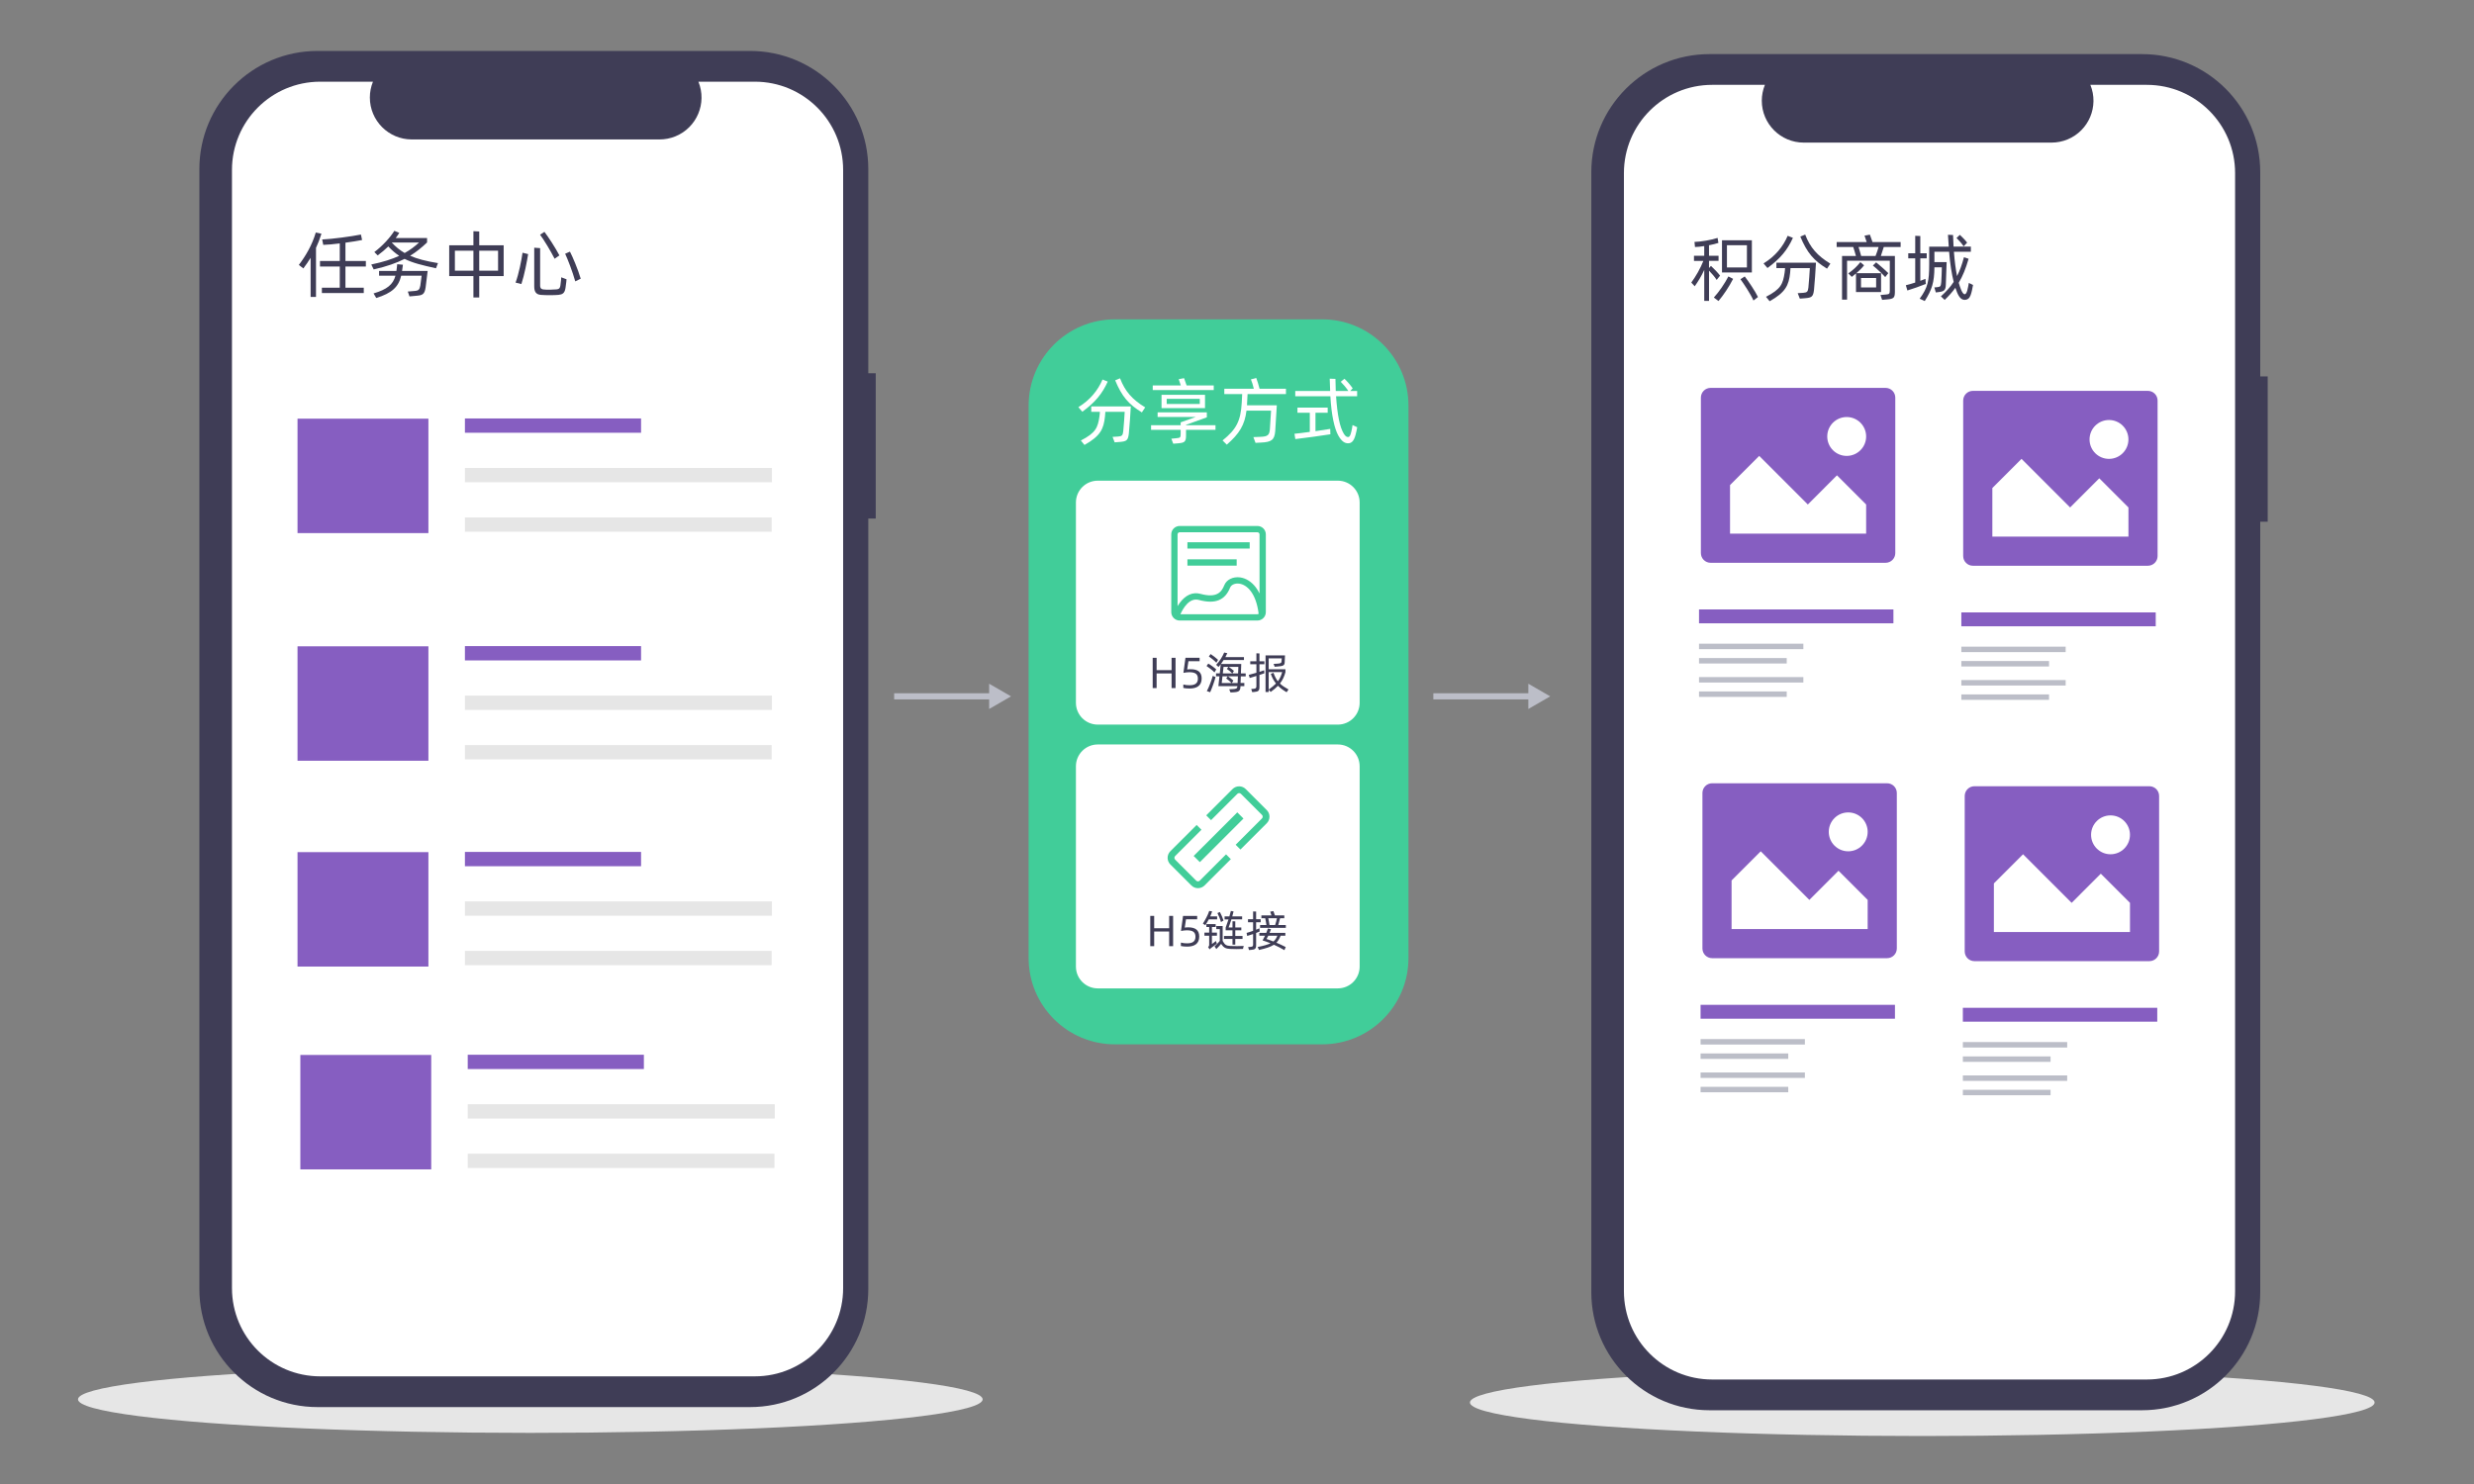 <?xml version="1.0" encoding="utf-8"?>
<!-- Generator: Adobe Illustrator 16.0.0, SVG Export Plug-In . SVG Version: 6.00 Build 0)  -->
<!DOCTYPE svg PUBLIC "-//W3C//DTD SVG 1.1//EN" "http://www.w3.org/Graphics/SVG/1.1/DTD/svg11.dtd">
<svg version="1.1" id="图层_1" xmlns="http://www.w3.org/2000/svg" xmlns:xlink="http://www.w3.org/1999/xlink" x="0px" y="0px"
	 width="500px" height="300px" viewBox="-90 -50 500 300" enable-background="new -90 -50 500 300" xml:space="preserve">
<rect x="-90" y="-50" width="500" height="300" fill="#808080" stroke="none"/>
<g>
	<g>
		<g>
			<path fill="#41CD99" d="M194.656,143.673c0,9.638-7.811,17.448-17.445,17.448h-41.876c-9.636,0-17.449-7.811-17.449-17.448
				V32.005c0-9.637,7.813-17.449,17.449-17.449h41.876c9.635,0,17.445,7.812,17.445,17.449V143.673z"/>
		</g>
	</g>
</g>
<g enable-background="new    ">
	<g>
		<g>
			<polygon fill="#BCBEC8" points="109.908,90.151 90.711,90.151 90.711,91.393 109.908,91.393 109.908,93.329 114.333,90.771 
				109.908,88.216 			"/>
		</g>
	</g>
</g>
<g enable-background="new    ">
	<g>
		<g>
			<polygon fill="#BCBEC8" points="218.877,90.151 199.68,90.151 199.68,91.393 218.877,91.393 218.877,93.329 223.303,90.771 
				218.877,88.216 			"/>
		</g>
	</g>
</g>
<g>
	<g>
		<ellipse fill="#E6E6E6" cx="17.18" cy="232.886" rx="91.417" ry="6.779"/>
	</g>
</g>
<g>
	<g>
		<path fill="#3F3D56" d="M86.988,25.451h-1.505v-41.267c0-13.19-10.692-23.883-23.883-23.883l0,0h-87.426
			c-13.19,0-23.882,10.692-23.882,23.883l0,0v226.384c0,13.191,10.692,23.883,23.882,23.883l0,0H61.6
			c13.191,0,23.883-10.691,23.883-23.883l0,0V54.824h1.505V25.451z"/>
	</g>
</g>
<g>
	<g>
		<path fill="#FFFFFF" d="M62.563-33.485H51.15c1.768,4.333-0.312,9.279-4.645,11.047c-1.016,0.414-2.103,0.627-3.201,0.627H-6.779
			c-4.681,0-8.473-3.795-8.473-8.475c0-1.097,0.214-2.184,0.627-3.199h-10.659c-9.849,0-17.835,7.985-17.835,17.835l0,0v226.053
			c0,9.849,7.986,17.834,17.835,17.834l0,0h87.847c9.849,0,17.836-7.985,17.836-17.834l0,0V-15.65
			C80.4-25.5,72.413-33.485,62.563-33.485z"/>
	</g>
</g>
<g>
	<g>
		<rect x="3.96" y="34.594" fill="#865ec1" width="35.601" height="2.891"/>
	</g>
</g>
<g>
	<g>
		<rect x="3.96" y="44.597" fill="#E6E6E6" width="62.051" height="2.891"/>
	</g>
</g>
<g>
	<g>
		<rect x="3.96" y="54.6" fill="#E6E6E6" width="61.991" height="2.891"/>
	</g>
</g>
<g>
	<g>
		<rect x="-29.87" y="34.637" fill="#865ec1" width="26.452" height="23.133"/>
	</g>
</g>
<g>
	<g>
		<rect x="3.96" y="80.615" fill="#865ec1" width="35.601" height="2.892"/>
	</g>
</g>
<g>
	<g>
		<rect x="3.96" y="90.617" fill="#E6E6E6" width="62.051" height="2.893"/>
	</g>
</g>
<g>
	<g>
		<rect x="3.96" y="100.622" fill="#E6E6E6" width="61.991" height="2.892"/>
	</g>
</g>
<g>
	<g>
		<rect x="-29.87" y="80.657" fill="#865ec1" width="26.452" height="23.133"/>
	</g>
</g>
<g>
	<g>
		<rect x="3.96" y="122.221" fill="#865ec1" width="35.601" height="2.892"/>
	</g>
</g>
<g>
	<g>
		<rect x="3.96" y="132.223" fill="#E6E6E6" width="62.051" height="2.893"/>
	</g>
</g>
<g>
	<g>
		<rect x="3.96" y="142.226" fill="#E6E6E6" width="61.991" height="2.892"/>
	</g>
</g>
<g>
	<g>
		<rect x="-29.87" y="122.264" fill="#865ec1" width="26.452" height="23.132"/>
	</g>
</g>
<g>
	<g>
		<path fill="#3F3D56" d="M-26.137,0.105v9.92h-1.087V2.119c-0.456,0.75-0.941,1.439-1.469,2.145l-0.912-0.706
			c1.381-1.822,2.674-3.996,3.425-6.555l1.145,0.25C-25.374-1.675-25.741-0.733-26.137,0.105z M-20.186,3.882v4.275h3.705v1.088
			h-8.465V8.158h3.614V3.882h-3.997V2.765h3.997v-3.556c-1.263,0.163-2.482,0.265-3.336,0.294l-0.221-1.088
			c2.044-0.088,5.91-0.616,7.833-0.999l0.235,1.103c-0.851,0.176-2.086,0.368-3.365,0.543v3.704h4.129v1.118h-4.129V3.882z"/>
	</g>
	<g>
		<path fill="#3F3D56" d="M-1.486,3.191l-0.397,1.042c-2.821-0.618-4.748-1.088-6.349-1.897c-1.616,0.824-3.584,1.529-6.245,2.131
			l-0.485-0.999c2.353-0.485,4.174-1.073,5.643-1.748c-0.75-0.5-1.469-1.117-2.204-1.897c-0.646,0.632-1.367,1.235-2.145,1.807
			l-0.676-0.676c1.602-1.191,3.217-2.954,4.041-4.291l1,0.412C-9.523-2.571-9.76-2.22-10.023-1.881h6.334v0.896
			c-1.072,1.013-2.13,1.896-3.424,2.689C-5.703,2.324-3.926,2.794-1.486,3.191z M-8.745,4.777h5.174
			c-0.044,0.47-0.338,2.851-0.412,3.336c-0.206,1.322-0.587,1.557-1.676,1.66l-1.587,0.147l-0.336-0.984l1.542-0.132
			c0.603-0.059,0.853-0.294,0.985-1.059c0.074-0.411,0.236-1.734,0.265-2.013h-4.13c-0.542,2.292-1.88,3.526-5.04,4.511
			l-0.544-0.926c2.733-0.809,3.939-1.792,4.424-3.585h-3.307V4.777h3.499c0.088-0.573,0.146-1.162,0.16-1.366l1.162,0.104
			C-8.597,3.735-8.655,4.219-8.745,4.777z M-8.216,1.147c1.146-0.632,2.072-1.352,2.896-2.116h-5.452l-0.031,0.029
			C-10.023-0.116-9.214,0.575-8.216,1.147z"/>
	</g>
	<g>
		<path fill="#3F3D56" d="M11.792,5.807H6.855v4.32H5.679v-4.32H0.786V-0.41h4.893v-2.851l1.176,0.059v2.792h4.937V5.807z
			 M5.679,4.719V0.677H1.933v4.042H5.679z M10.661,0.677H6.854v4.042h3.807V0.677z"/>
	</g>
	<g>
		<path fill="#3F3D56" d="M15.37,7.422l-1.174-0.293c0.66-1.763,1.204-4.541,1.41-6.039l1.132,0.278
			C16.519,2.765,15.987,5.586,15.37,7.422z M19.162,7.717c0,0.353,0.059,0.706,0.646,0.794c0.618,0.088,2.013,0.059,2.689-0.015
			c0.617-0.073,0.69-0.368,0.765-0.808c0.132-0.779,0.162-1.631,0.162-1.631l1.072,0.397c0,0-0.059,0.866-0.206,1.748
			c-0.162,1.103-0.633,1.323-1.426,1.41c-0.721,0.073-2.572,0.088-3.557,0c-1.028-0.088-1.337-0.705-1.337-1.719V0.075l1.191,0.088
			v7.554H19.162z M23.057,1.632l-0.97,0.675c-0.823-1.63-2.189-3.864-2.938-4.863L20.03-3.13
			C20.822-2.099,22.292,0.149,23.057,1.632z M27.363,6.336L26.261,6.88c-0.559-2.013-1.559-4.555-2.044-5.585l0.971-0.426
			C25.687,1.824,26.805,4.424,27.363,6.336z"/>
	</g>
</g>
<g>
	<g>
		<ellipse fill="#E6E6E6" cx="298.496" cy="233.521" rx="91.417" ry="6.779"/>
	</g>
</g>
<g>
	<g>
		<path fill="#3F3D56" d="M368.306,26.087H366.8v-41.265c0-13.19-10.693-23.883-23.884-23.883l0,0H255.49
			c-13.189,0-23.883,10.692-23.883,23.883l0,0v226.386c0,13.189,10.693,23.881,23.883,23.881l0,0h87.426
			c13.19,0,23.884-10.689,23.884-23.881l0,0V55.462h1.506V26.087z"/>
	</g>
</g>
<g>
	<g>
		<path fill="#FFFFFF" d="M343.88-32.847h-11.414c1.77,4.333-0.31,9.279-4.644,11.046c-1.017,0.415-2.102,0.628-3.202,0.628h-50.083
			c-4.681,0-8.475-3.795-8.475-8.475c0-1.097,0.216-2.184,0.629-3.199h-10.658c-9.851,0-17.835,7.985-17.835,17.835l0,0v226.053
			c0,9.85,7.984,17.835,17.835,17.835l0,0h87.847c9.849,0,17.837-7.985,17.837-17.835l0,0V-15.012
			C361.717-24.863,353.729-32.847,343.88-32.847z"/>
	</g>
</g>
<g>
	<g>
		<path fill="#3F3D56" d="M255.399,4.725v6.099h-0.969v-6.26c-0.576,1.279-1.251,2.351-1.926,3.307l-0.691-0.75
			c0.881-1.206,1.836-2.836,2.439-4.379h-1.896V1.71h2.072v-1.967c-0.707,0.118-1.382,0.191-1.868,0.191l-0.103-1.028
			c1.176-0.014,3.525-0.412,4.674-0.809l0.159,1.013c-0.482,0.162-1.174,0.324-1.895,0.47v2.131h1.927v1.029h-1.927v1.439
			l0.397-0.426c0.485,0.441,1.456,1.439,1.838,1.969l-0.69,0.867C256.62,6.046,255.914,5.239,255.399,4.725z M259.309,5.885
			l0.956,0.485c-0.824,1.63-1.984,3.336-2.954,4.481l-0.94-0.706C257.413,9.015,258.604,7.267,259.309,5.885z M264.056,5.078h-6.04
			v-6.511h6.04V5.078z M263.056-0.433h-4.04v4.496h4.04V-0.433z M265.29,10.044l-0.912,0.704c-0.572-1.307-1.939-3.349-2.63-4.305
			l0.868-0.559C263.363,6.84,264.762,8.927,265.29,10.044z"/>
	</g>
	<g>
		<path fill="#3F3D56" d="M267.209,4.181l-0.793-0.927c2.351-1.439,3.938-3.378,4.878-5.584l1.058,0.412
			C271.221,0.58,269.765,2.315,267.209,4.181z M269.015,3.109h7.995c-0.058,1.103-0.265,4.35-0.396,5.481
			c-0.162,1.368-0.442,1.574-1.734,1.69c-0.633,0.059-1.133,0.087-1.133,0.087l-0.427-1.103l1.146-0.073
			c0.794-0.059,0.91-0.264,1.014-1.058c0.102-0.839,0.264-3.381,0.293-3.939h-3.909c-0.014,0.25-0.043,0.588-0.073,0.941
			c-0.264,2.542-0.926,3.952-4.143,5.761L266.913,10c3.012-1.558,3.423-2.586,3.762-4.878c0.059-0.353,0.073-0.691,0.089-0.926
			h-1.749V3.109L269.015,3.109z M279.919,3.3l-0.675,1.013c-2.675-1.646-4.012-3.175-5.394-6.481l0.983-0.412
			C275.834,0.052,277.304,1.712,279.919,3.3z"/>
	</g>
	<g>
		<path fill="#3F3D56" d="M290.714-0.066c-0.191,0.633-0.471,1.439-0.589,1.807h2.837v7.333c-0.029,1.118-0.22,1.338-1.57,1.455
			l-1.014,0.088l-0.324-0.984l1.177-0.103c0.604-0.059,0.689-0.147,0.704-0.836V2.712h-8.642v7.861h-1.014V1.741h2.808
			c-0.162-0.588-0.382-1.338-0.545-1.807h-3.348v-1h6.067c-0.146-0.485-0.321-0.985-0.439-1.293l1.086-0.206
			c0.132,0.324,0.354,0.971,0.528,1.5h5.687v0.999L290.714-0.066L290.714-0.066z M285.1,9.044V5.282
			c-0.25,0.221-0.527,0.441-0.851,0.691l-0.706-0.704c1.044-0.735,1.706-1.368,2.439-2.277l0.75,0.647
			c-0.47,0.603-0.94,1.057-1.559,1.586h4.996v3.821L285.1,9.044L285.1,9.044z M289.67-0.066h-4.057
			c0.161,0.515,0.398,1.28,0.528,1.807h2.911C289.261,1.212,289.538,0.419,289.67-0.066z M286.113,8.105h3.057v-1.91h-3.057V8.105z
			 M288.51,3.681l0.66-0.647c0.515,0.426,1.954,1.647,2.454,2.189l-0.617,0.793C290.42,5.342,289.111,4.151,288.51,3.681z"/>
	</g>
	<g>
		<path fill="#3F3D56" d="M299.216,7.399c-0.94,0.382-2.808,1.057-3.733,1.322l-0.309-1.059c0.514-0.118,1.203-0.323,1.896-0.544
			V2.225h-1.41V1.196h1.41V-2.33l1.027,0.044v3.483h1.293v1.029h-1.293v4.541c0.398-0.147,0.766-0.279,1.043-0.397l0.046,0.794
			L299.216,7.399z M308.754,7.605c-0.132,0.706-0.25,1.41-0.485,2.057c-0.235,0.662-0.646,0.955-1.204,0.955
			c-0.516,0-1.03-0.294-1.529-1.484c-0.116-0.279-0.234-0.603-0.352-0.956c-0.603,0.853-1.309,1.631-2.161,2.454l-0.765-0.72
			c1.086-0.971,1.926-1.91,2.585-2.925c-0.396-1.586-0.732-3.645-0.925-6.097h-2.97V2.99h2.47c-0.016,0.529-0.132,3.952-0.16,4.525
			c-0.029,1.147-0.336,1.397-1.439,1.529l-0.588,0.074l-0.293-1.013l0.646-0.059c0.618-0.074,0.661-0.206,0.75-1.042
			c0.043-0.427,0.117-2.587,0.117-2.969h-1.5c-0.03,3.071-0.5,4.511-1.954,6.819l-1.028-0.47c1.646-2.248,1.926-3.572,1.926-6.922
			v-3.601h3.953c-0.09-1.162-0.161-2.396-0.161-2.396l1.028,0.044c0,0,0.03,1.132,0.102,2.351h3.499V0.89h-3.426
			c0.148,1.969,0.367,3.585,0.632,4.923c0.574-1.118,1.014-2.352,1.396-3.807l0.942,0.309c-0.574,1.984-1.192,3.512-1.996,4.849
			c0.146,0.515,0.308,0.971,0.468,1.38c0.25,0.603,0.5,0.941,0.735,0.941c0.219,0,0.411-0.324,0.528-0.78
			c0.132-0.544,0.235-1,0.308-1.513L308.754,7.605z M305.417-1.889l0.675-0.632c0.382,0.338,1.162,1.146,1.471,1.571l-0.707,0.75
			C306.533-0.712,305.799-1.535,305.417-1.889z"/>
	</g>
</g>
<g>
	<g>
		<path fill="#FFFFFF" d="M297.669,95.216c0,2.326-1.885,4.21-4.21,4.21h-40.873c-2.326,0-4.209-1.884-4.209-4.21V26.93
			c0-2.326,1.883-4.209,4.209-4.209h40.873c2.325,0,4.21,1.883,4.21,4.209V95.216z"/>
	</g>
</g>
<g>
	<g>
		<path fill="#FFFFFF" d="M350.925,95.216c0,2.326-1.883,4.208-4.209,4.208h-40.874c-2.324,0-4.21-1.883-4.21-4.208V26.93
			c0-2.326,1.886-4.209,4.21-4.209h40.874c2.326,0,4.209,1.883,4.209,4.209V95.216z"/>
	</g>
</g>
<g>
	<g>
		<path fill="#FFFFFF" d="M298.043,175.193c0,2.328-1.885,4.21-4.209,4.21h-40.875c-2.325,0-4.209-1.882-4.209-4.21v-68.282
			c0-2.326,1.884-4.209,4.209-4.209h40.875c2.324,0,4.209,1.883,4.209,4.209V175.193z"/>
	</g>
</g>
<g>
	<g>
		<path fill="#FFFFFF" d="M351.301,175.193c0,2.328-1.886,4.21-4.212,4.21h-40.872c-2.326,0-4.208-1.882-4.208-4.21v-68.282
			c0-2.326,1.882-4.209,4.208-4.209h40.872c2.326,0,4.212,1.883,4.212,4.209V175.193z"/>
	</g>
</g>
<g>
	<g>
		<path fill="#865ec1" d="M291.077,28.414h-35.36c-1.085,0-1.965,0.878-1.965,1.964v31.431c0,1.083,0.88,1.963,1.965,1.963h35.36
			c1.084,0,1.964-0.879,1.964-1.963V30.378C293.041,29.291,292.161,28.414,291.077,28.414L291.077,28.414z M287.15,57.877h-27.506
			v-9.82l5.896-5.894l9.824,9.822l5.89-5.894l5.897,5.894L287.15,57.877L287.15,57.877z M283.219,42.164
			c-2.171,0-3.929-1.758-3.929-3.929c0-2.172,1.758-3.929,3.929-3.929s3.932,1.757,3.932,3.929
			C287.15,40.405,285.39,42.164,283.219,42.164z"/>
	</g>
</g>
<g>
	<g>
		<g>
			<g>
				<rect x="253.375" y="80.128" fill="#BCBEC8" width="21.088" height="1.103"/>
			</g>
		</g>
	</g>
</g>
<g>
	<g>
		<g>
			<g>
				<rect x="253.375" y="83.029" fill="#BCBEC8" width="17.727" height="1.101"/>
			</g>
		</g>
	</g>
</g>
<g>
	<g>
		<rect x="253.375" y="73.201" fill="#865ec1" width="39.29" height="2.805"/>
	</g>
</g>
<g>
	<g>
		<g>
			<g>
				<rect x="253.375" y="86.876" fill="#BCBEC8" width="21.088" height="1.102"/>
			</g>
		</g>
	</g>
</g>
<g>
	<g>
		<g>
			<g>
				<rect x="253.375" y="89.779" fill="#BCBEC8" width="17.727" height="1.103"/>
			</g>
		</g>
	</g>
</g>
<g>
	<g>
		<path fill="#865ec1" d="M344.087,29.013h-35.357c-1.087,0-1.966,0.88-1.966,1.964v31.43c0,1.084,0.879,1.963,1.966,1.963h35.357
			c1.088,0,1.966-0.881,1.966-1.963v-31.43C346.053,29.893,345.175,29.013,344.087,29.013L344.087,29.013z M340.159,58.477h-27.502
			v-9.821l5.896-5.893l9.822,9.822l5.892-5.894l5.895,5.894v5.891H340.159z M336.231,42.764c-2.172,0-3.929-1.758-3.929-3.929
			c0-2.172,1.757-3.929,3.929-3.929c2.171,0,3.928,1.757,3.928,3.929C340.159,41.005,338.402,42.764,336.231,42.764z"/>
	</g>
</g>
<g>
	<g>
		<g>
			<g>
				<rect x="306.39" y="80.726" fill="#BCBEC8" width="21.085" height="1.103"/>
			</g>
		</g>
	</g>
</g>
<g>
	<g>
		<g>
			<g>
				<rect x="306.39" y="83.63" fill="#BCBEC8" width="17.723" height="1.102"/>
			</g>
		</g>
	</g>
</g>
<g>
	<g>
		<rect x="306.39" y="73.802" fill="#865ec1" width="39.288" height="2.806"/>
	</g>
</g>
<g>
	<g>
		<g>
			<g>
				<rect x="306.39" y="87.477" fill="#BCBEC8" width="21.085" height="1.102"/>
			</g>
		</g>
	</g>
</g>
<g>
	<g>
		<g>
			<g>
				<rect x="306.39" y="90.379" fill="#BCBEC8" width="17.723" height="1.099"/>
			</g>
		</g>
	</g>
</g>
<g>
	<g>
		<path fill="#865ec1" d="M291.386,108.343h-35.357c-1.088,0-1.965,0.88-1.965,1.965v31.433c0,1.082,0.877,1.961,1.965,1.961h35.357
			c1.086,0,1.964-0.879,1.964-1.961v-31.434C293.35,109.222,292.472,108.343,291.386,108.343L291.386,108.343z M287.459,137.809
			h-27.505v-9.821l5.896-5.893l9.821,9.824l5.893-5.897l5.896,5.897L287.459,137.809L287.459,137.809z M283.528,122.095
			c-2.171,0-3.929-1.76-3.929-3.931c0-2.172,1.758-3.927,3.929-3.927s3.931,1.755,3.931,3.927
			C287.459,120.335,285.699,122.095,283.528,122.095z"/>
	</g>
</g>
<g>
	<g>
		<g>
			<g>
				<rect x="253.688" y="160.056" fill="#BCBEC8" width="21.084" height="1.103"/>
			</g>
		</g>
	</g>
</g>
<g>
	<g>
		<g>
			<g>
				<rect x="253.688" y="162.961" fill="#BCBEC8" width="17.722" height="1.1"/>
			</g>
		</g>
	</g>
</g>
<g>
	<g>
		<rect x="253.688" y="153.132" fill="#865ec1" width="39.287" height="2.806"/>
	</g>
</g>
<g>
	<g>
		<g>
			<g>
				<rect x="253.688" y="166.806" fill="#BCBEC8" width="21.084" height="1.104"/>
			</g>
		</g>
	</g>
</g>
<g>
	<g>
		<g>
			<g>
				<rect x="253.688" y="169.708" fill="#BCBEC8" width="17.722" height="1.103"/>
			</g>
		</g>
	</g>
</g>
<g>
	<g>
		<path fill="#865ec1" d="M344.398,108.943h-35.36c-1.085,0-1.964,0.881-1.964,1.965v31.432c0,1.083,0.879,1.962,1.964,1.962h35.36
			c1.085,0,1.964-0.879,1.964-1.962v-31.432C346.362,109.822,345.483,108.943,344.398,108.943L344.398,108.943z M340.471,138.408
			h-27.505v-9.821l5.896-5.893l9.823,9.823l5.892-5.896l5.896,5.896v5.891H340.471z M336.54,122.694
			c-2.17,0-3.929-1.759-3.929-3.932c0-2.169,1.759-3.926,3.929-3.926c2.172,0,3.931,1.757,3.931,3.926
			C340.471,120.936,338.712,122.694,336.54,122.694z"/>
	</g>
</g>
<g>
	<g>
		<g>
			<g>
				<rect x="306.698" y="160.659" fill="#BCBEC8" width="21.087" height="1.103"/>
			</g>
		</g>
	</g>
</g>
<g>
	<g>
		<g>
			<g>
				<rect x="306.698" y="163.56" fill="#BCBEC8" width="17.725" height="1.103"/>
			</g>
		</g>
	</g>
</g>
<g>
	<g>
		<rect x="306.698" y="153.732" fill="#865ec1" width="39.288" height="2.804"/>
	</g>
</g>
<g>
	<g>
		<g>
			<g>
				<rect x="306.698" y="167.404" fill="#BCBEC8" width="21.087" height="1.104"/>
			</g>
		</g>
	</g>
</g>
<g>
	<g>
		<g>
			<g>
				<rect x="306.698" y="170.31" fill="#BCBEC8" width="17.725" height="1.1"/>
			</g>
		</g>
	</g>
</g>
<g>
	<path fill="#FFFFFF" d="M184.788,92.073c0,2.436-1.975,4.411-4.411,4.411h-48.521c-2.437,0-4.411-1.975-4.411-4.411v-40.49
		c0-2.437,1.974-4.411,4.411-4.411h48.521c2.437,0,4.411,1.974,4.411,4.411V92.073z"/>
</g>
<g>
	<path fill="#FFFFFF" d="M184.788,145.396c0,2.436-1.975,4.411-4.411,4.411h-48.521c-2.437,0-4.411-1.976-4.411-4.411v-40.487
		c0-2.438,1.974-4.412,4.411-4.412h48.521c2.437,0,4.411,1.974,4.411,4.412V145.396z"/>
</g>
<g>
	<path fill="#FFFFFF" d="M128.737,33.236l-0.794-0.926c2.352-1.439,3.939-3.379,4.879-5.584l1.057,0.412
		C132.748,29.637,131.294,31.37,128.737,33.236z M130.544,32.164h7.994c-0.059,1.103-0.264,4.349-0.397,5.481
		c-0.162,1.366-0.44,1.571-1.733,1.689c-0.632,0.059-1.132,0.088-1.132,0.088l-0.426-1.103l1.146-0.073
		c0.794-0.059,0.912-0.265,1.013-1.059c0.103-0.838,0.265-3.38,0.294-3.938h-3.91c-0.014,0.25-0.044,0.588-0.073,0.94
		c-0.265,2.542-0.925,3.952-4.143,5.761l-0.735-0.896c3.013-1.558,3.424-2.586,3.762-4.878c0.059-0.354,0.074-0.691,0.088-0.926
		h-1.748V32.164z M141.448,32.355l-0.676,1.013c-2.674-1.645-4.013-3.174-5.394-6.481l0.985-0.412
		C137.364,29.107,138.833,30.767,141.448,32.355z"/>
	<path fill="#FFFFFF" d="M155.652,36.896H149.7v1.116c0,1.292-0.294,1.484-1.514,1.601l-1.072,0.088l-0.382-1.013l1.057-0.103
		c0.75-0.074,0.824-0.147,0.824-0.897v-0.794h-5.981v-0.94h5.981v-0.574l3.057-1.086h-7.715v-0.927h9.95v1l-4.203,1.513v0.074h5.952
		v0.943H155.652z M155.298,28.857H142.97v-0.941h5.672c-0.147-0.47-0.309-0.97-0.426-1.263l1.088-0.206
		c0.132,0.324,0.353,0.956,0.514,1.47h5.481v0.939H155.298z M144.748,32.5v-2.689h8.789V32.5H144.748z M145.792,31.664h6.686v-1.043
		h-6.686V31.664z"/>
	<path fill="#FFFFFF" d="M162.036,31.561c0,0.118-0.014,0.25-0.014,0.368h6.024c-0.028,0.485-0.278,4.702-0.321,5.231
		c-0.149,1.748-0.721,2.219-2.881,2.307l-1.103,0.059l-0.428-1.162l1.456-0.058c1.454-0.059,1.792-0.354,1.879-1.574
		c0.03-0.353,0.209-3.366,0.236-3.717h-4.967c-0.354,2.865-1.411,4.643-3.982,6.876l-0.853-0.853
		c2.865-2.307,3.658-3.996,3.878-7.626l0.089-1.749h-3.614v-1.071h5.966c-0.148-0.647-0.398-1.485-0.588-1.896l1.073-0.294
		c0.208,0.529,0.526,1.542,0.676,2.189h5.334v1.072h-7.758C162.111,30.179,162.066,30.914,162.036,31.561z"/>
	<path fill="#FFFFFF" d="M178.857,37.293l0.016,0.5c-1.777,0.279-5.321,0.779-7.083,0.971l-0.177-1.073
		c0.824-0.087,1.955-0.22,3.102-0.382v-3.865h-2.498v-1.044h6.111v1.042h-2.467v3.718c1.131-0.162,2.217-0.323,2.98-0.456
		L178.857,37.293z M184.294,36.366c-0.073,0.485-0.191,0.983-0.323,1.5c-0.367,1.41-0.896,1.748-1.527,1.748
		c-0.662,0-1.296-0.367-1.971-1.571c-0.765-1.381-1.381-3.996-1.603-7.936h-7.096v-1.072h7.053l-0.089-2.483l1.16,0.044
		c0,0.5,0.018,1.439,0.06,2.439h2.542c-0.412-0.632-1.133-1.47-1.53-1.851l0.735-0.618c0.471,0.397,1.31,1.397,1.677,1.939
		l-0.499,0.529h1.396v1.072h-4.262c0.278,3.864,0.749,6.217,1.572,7.583c0.337,0.559,0.632,0.662,0.867,0.662
		s0.44-0.177,0.645-1.087c0.091-0.397,0.192-0.824,0.25-1.337L184.294,36.366z"/>
</g>
<g>
	<g>
		<path fill="#41CD99" d="M164.13,56.329h-15.716c-0.937,0-1.699,0.763-1.699,1.698v15.719c0,0.935,0.763,1.698,1.699,1.698h15.716
			c0.938,0,1.697-0.763,1.697-1.698V58.027C165.827,57.092,165.067,56.329,164.13,56.329z M148.414,57.604h15.716
			c0.232,0,0.425,0.189,0.425,0.424v11.947c-0.224-0.456-0.477-0.872-0.761-1.245c-0.855-1.128-1.976-1.838-3.157-2.003
			c-1.437-0.198-2.754,0.45-3.205,1.579c-0.572,1.43-1.551,2.631-4.816,1.746c-1.557-0.424-3.015,0.22-4.219,1.863
			c-0.147,0.198-0.281,0.403-0.41,0.613V58.027C147.988,57.793,148.178,57.604,148.414,57.604z M148.565,74.17
			c0.499-1.122,1.783-3.414,3.715-2.891c3.283,0.89,5.295,0.096,6.334-2.502c0.229-0.573,1.005-0.906,1.848-0.789
			c1.57,0.217,3.408,1.939,3.915,6.097c-0.07,0.053-0.159,0.082-0.248,0.083h-15.565V74.17z"/>
	</g>
	<g>
		<path fill="#41CD99" d="M149.979,59.621h12.584v1.274h-12.584V59.621z M149.979,63.072h9.956v1.274h-9.956V63.072z"/>
	</g>
</g>
<g>
	<path fill="#41CD99" d="M160.057,114.226l1.248,1.248l-8.814,8.814l-1.249-1.249L160.057,114.226z"/>
</g>
<g>
	<path fill="#41CD99" d="M166.011,113.761l-4.246-4.245c-0.356-0.355-0.83-0.553-1.334-0.553c-0.503,0-0.978,0.197-1.334,0.553
		l-5.312,5.313l0.971,0.969l5.311-5.312c0.097-0.098,0.228-0.152,0.365-0.152c0.138,0,0.268,0.054,0.365,0.152l4.245,4.245
		c0.097,0.095,0.152,0.227,0.151,0.364c0.001,0.137-0.054,0.268-0.151,0.362l-5.313,5.313l0.971,0.969l5.313-5.311
		c0.354-0.353,0.555-0.833,0.552-1.333C166.565,114.593,166.367,114.113,166.011,113.761z M152.476,128.024
		c-0.097,0.098-0.228,0.152-0.365,0.15c-0.136,0-0.269-0.053-0.365-0.15l-4.244-4.244c-0.097-0.097-0.153-0.229-0.152-0.365
		c0-0.138,0.053-0.269,0.152-0.364l5.312-5.312l-0.97-0.969l-5.313,5.311c-0.356,0.353-0.554,0.835-0.553,1.334
		c0,0.504,0.196,0.979,0.553,1.336l4.245,4.244c0.355,0.356,0.829,0.552,1.334,0.552c0.503,0,0.978-0.195,1.334-0.552l5.312-5.313
		l-0.97-0.971L152.476,128.024z"/>
</g>
<g>
	<path fill="#3F3D56" d="M147.088,135.153v6.12h-0.801v-2.963h-3.025v2.963h-0.794v-6.12h0.794v2.496h3.025v-2.496H147.088z"/>
	<path fill="#3F3D56" d="M148.662,141.246v-0.698c0.458,0.115,0.785,0.152,1.252,0.152c1.013,0,1.692-0.318,1.692-1.322
		c0-0.918-0.485-1.313-1.754-1.313c-0.327,0-0.786,0.06-1.172,0.132l0.415-3.043h2.856v0.688h-2.257l-0.255,1.677
		c0.22-0.036,0.432-0.054,0.714-0.054c1.419,0,2.213,0.557,2.213,1.861c0,1.446-0.951,2.037-2.442,2.037
		C149.438,141.361,149.059,141.326,148.662,141.246z"/>
	<path fill="#3F3D56" d="M153.593,137.031l-0.485-0.317c0.459-0.731,1.015-1.72,1.28-2.566l0.591,0.098
		c-0.115,0.343-0.239,0.68-0.389,1.005h1.395v0.6h-1.685C154.086,136.265,153.84,136.67,153.593,137.031z M155.93,140.779
		c-0.142,0.104-0.979,0.732-1.146,0.846c-0.097,0.089-0.22,0.175-0.326,0.29l-0.3-0.477c0.177-0.141,0.22-0.256,0.22-0.458v-1.825
		h-0.961v-0.617h0.961v-1.136h-0.564v-0.582h1.877v0.582h-0.759v1.136h1.014v0.617h-1.014v1.693
		c0.203-0.168,0.653-0.513,0.812-0.626L155.93,140.779z M161.353,141.229l-0.142,0.601c-0.838,0.043-1.773,0.043-2.61,0
		c-0.856-0.043-1.295-0.238-1.816-1.022c-0.15,0.204-0.529,0.626-0.962,1.048l-0.361-0.537c0.344-0.273,0.688-0.669,1.058-1.111
		v-2.379h-0.704v-0.628h1.286v3.007c0.442,0.775,0.678,0.988,1.587,1.031C159.535,141.282,160.505,141.273,161.353,141.229z
		 M156.759,136.398c-0.124-0.513-0.494-1.401-0.714-1.816l0.494-0.211c0.229,0.403,0.609,1.276,0.739,1.717L156.759,136.398z
		 M159.086,139.809h-1.711v-0.59h1.711v-1.154h-1.376v-0.555c0.168-0.425,0.379-1.034,0.574-1.651h-0.794v-0.605h0.971
		c0.124-0.399,0.22-0.786,0.299-1.104l0.547,0.106c-0.07,0.299-0.159,0.635-0.264,0.997h1.993v0.605h-2.169
		c-0.186,0.601-0.389,1.184-0.565,1.631h0.786v-1.252l0.564,0.019v1.233h1.217v0.575h-1.217v1.154h1.464v0.59h-1.464v1.156h-0.564
		V139.809L159.086,139.809z"/>
	<path fill="#3F3D56" d="M163.863,138.602v2.479c0,0.705-0.213,0.889-1.034,0.943l-0.403,0.034l-0.177-0.607l0.468-0.036
		c0.466-0.034,0.537-0.132,0.537-0.502v-2.091c-0.451,0.166-0.898,0.309-1.191,0.388l-0.124-0.617
		c0.317-0.079,0.821-0.247,1.315-0.423v-1.729h-1.031v-0.617h1.031v-1.568l0.609,0.018v1.552h0.924v0.618h-0.924v1.5
		c0.264-0.106,0.502-0.204,0.678-0.283l0.034,0.653C164.39,138.39,164.143,138.495,163.863,138.602z M167.961,140.568
		c0.635,0.274,1.289,0.574,1.887,0.883l-0.265,0.626c-0.651-0.389-1.401-0.768-2.125-1.093c-0.643,0.414-1.562,0.731-3.015,1.057
		l-0.265-0.599c1.227-0.247,2.027-0.475,2.601-0.751c-0.607-0.244-1.172-0.449-1.612-0.581c0.166-0.274,0.334-0.599,0.493-0.943
		h-1.146v-0.574h1.402c0.132-0.317,0.247-0.626,0.336-0.899l0.617,0.158c-0.08,0.229-0.178,0.485-0.291,0.741h3.191v0.574h-0.96
		C168.578,139.747,168.331,140.198,167.961,140.568z M169.867,136.997v0.573h-5.203v-0.573h1.286
		c-0.06-0.451-0.149-0.909-0.255-1.367h-0.766v-0.572h2.036c-0.079-0.283-0.186-0.583-0.256-0.76l0.645-0.113
		c0.088,0.201,0.219,0.581,0.308,0.873h1.896v0.572h-0.855c-0.115,0.433-0.239,0.961-0.362,1.367H169.867z M167.36,140.33
		c0.371-0.302,0.591-0.672,0.793-1.166h-1.832c-0.124,0.247-0.247,0.477-0.353,0.663C166.357,139.942,166.841,140.117,167.36,140.33
		z M166.568,136.997h1.136c0.142-0.415,0.291-0.969,0.37-1.367h-1.753C166.428,136.088,166.499,136.546,166.568,136.997z"/>
</g>
<g>
	<path fill="#3F3D56" d="M147.578,82.979v6.12h-0.801v-2.963h-3.024v2.963h-0.794v-6.12h0.794v2.495h3.024v-2.495H147.578z"/>
	<path fill="#3F3D56" d="M149.151,89.072v-0.697c0.459,0.115,0.785,0.15,1.253,0.15c1.013,0,1.692-0.317,1.692-1.322
		c0-0.917-0.485-1.314-1.754-1.314c-0.327,0-0.786,0.062-1.172,0.132l0.415-3.042h2.857v0.688h-2.257l-0.255,1.675
		c0.22-0.035,0.432-0.053,0.714-0.053c1.419,0,2.213,0.556,2.213,1.861c0,1.445-0.951,2.037-2.442,2.037
		C149.928,89.187,149.548,89.151,149.151,89.072z"/>
	<path fill="#3F3D56" d="M153.845,84.636l0.353-0.485c0.433,0.23,1.271,0.847,1.606,1.174l-0.362,0.608
		C155.088,85.518,154.242,84.901,153.845,84.636z M155.406,86.76l0.264,0.098c-0.203,0.82-0.758,2.345-1.093,3.077l-0.671-0.229
		c0.406-0.732,0.988-2.249,1.191-3.068L155.406,86.76z M154.312,82.706l0.362-0.485c0.397,0.238,1.165,0.855,1.499,1.171
		l-0.344,0.583C155.475,83.579,154.701,82.961,154.312,82.706z M160.774,86.725c-0.018,0.494-0.035,0.971-0.054,1.348h0.76V88.7
		h-0.776c-0.009,0.079-0.009,0.132-0.009,0.15c-0.026,0.829-0.327,1.05-1.456,1.103l-0.556,0.026l-0.255-0.635l0.731-0.035
		c0.724-0.036,0.909-0.16,0.925-0.601V88.7h-3.844l0.212-1.975h-0.688v-0.6h0.758l0.194-1.852c-0.141,0.195-0.3,0.38-0.45,0.556
		l-0.477-0.432c0.688-0.697,1.287-1.674,1.623-2.486l0.627,0.142c-0.115,0.255-0.247,0.521-0.388,0.785h3.755v0.583h-4.1
		c-0.176,0.273-0.362,0.547-0.547,0.802h4.101c0,0.105-0.035,0.961-0.07,1.904h0.969v0.6H160.774z M156.913,88.075h1.992
		c-0.265-0.299-0.811-0.739-1.084-0.917l0.299-0.432h-1.057L156.913,88.075z M157.134,86.127h1.904
		c-0.264-0.292-0.803-0.724-1.085-0.899l0.3-0.414h-0.971L157.134,86.127z M160.185,86.725h-2c0.309,0.203,0.838,0.617,1.084,0.856
		l-0.309,0.492h1.165C160.14,87.704,160.167,87.21,160.185,86.725z M160.273,84.813h-1.94c0.292,0.203,0.821,0.582,1.051,0.803
		l-0.318,0.512h1.155C160.247,85.474,160.273,84.927,160.273,84.813z"/>
	<path fill="#3F3D56" d="M164.538,83.676h0.996v0.6h-0.996v1.543c0.37-0.115,0.703-0.23,0.943-0.318l0.027,0.327l0.017,0.282
		c-0.247,0.088-0.599,0.212-0.987,0.335v2.416c0,0.776-0.213,0.953-1.049,1.023l-0.413,0.036l-0.205-0.635l0.461-0.035
		c0.465-0.036,0.588-0.141,0.588-0.574v-2.027c-0.52,0.167-1.022,0.317-1.347,0.406l-0.196-0.626
		c0.389-0.088,0.971-0.248,1.543-0.424v-1.728h-1.243v-0.6h1.243v-1.604l0.618,0.027V83.676L164.538,83.676z M170.41,89.381
		l-0.382,0.556c-0.651-0.379-1.242-0.803-1.746-1.305c-0.389,0.405-0.873,0.82-1.481,1.252l-0.396-0.459v0.468h-0.635v-7.406h3.932
		c0,0.124-0.043,1.183-0.063,1.376c-0.025,0.661-0.264,0.785-1.479,0.882l-0.549,0.043l-0.211-0.582l0.669-0.035
		c0.785-0.044,0.909-0.142,0.935-0.477c0.009-0.114,0.036-0.415,0.045-0.6h-2.645v2.195h3.386v0.591
		c-0.22,0.812-0.521,1.552-1.111,2.301C169.139,88.622,169.692,88.984,170.41,89.381z M167.878,88.172
		c-0.433-0.538-0.784-1.172-1.05-1.948l0.547-0.212c0.247,0.713,0.528,1.253,0.882,1.71c0.442-0.582,0.681-1.171,0.873-1.852h-2.724
		v3.528C167.032,88.957,167.507,88.56,167.878,88.172z"/>
</g>
<g>
	<g>
		<rect x="4.529" y="163.223" fill="#865ec1" width="35.601" height="2.892"/>
	</g>
</g>
<g>
	<g>
		<rect x="4.529" y="173.225" fill="#E6E6E6" width="62.051" height="2.893"/>
	</g>
</g>
<g>
	<g>
		<rect x="4.529" y="183.228" fill="#E6E6E6" width="61.991" height="2.892"/>
	</g>
</g>
<g>
	<g>
		<rect x="-29.3" y="163.266" fill="#865ec1" width="26.452" height="23.132"/>
	</g>
</g>
</svg>
